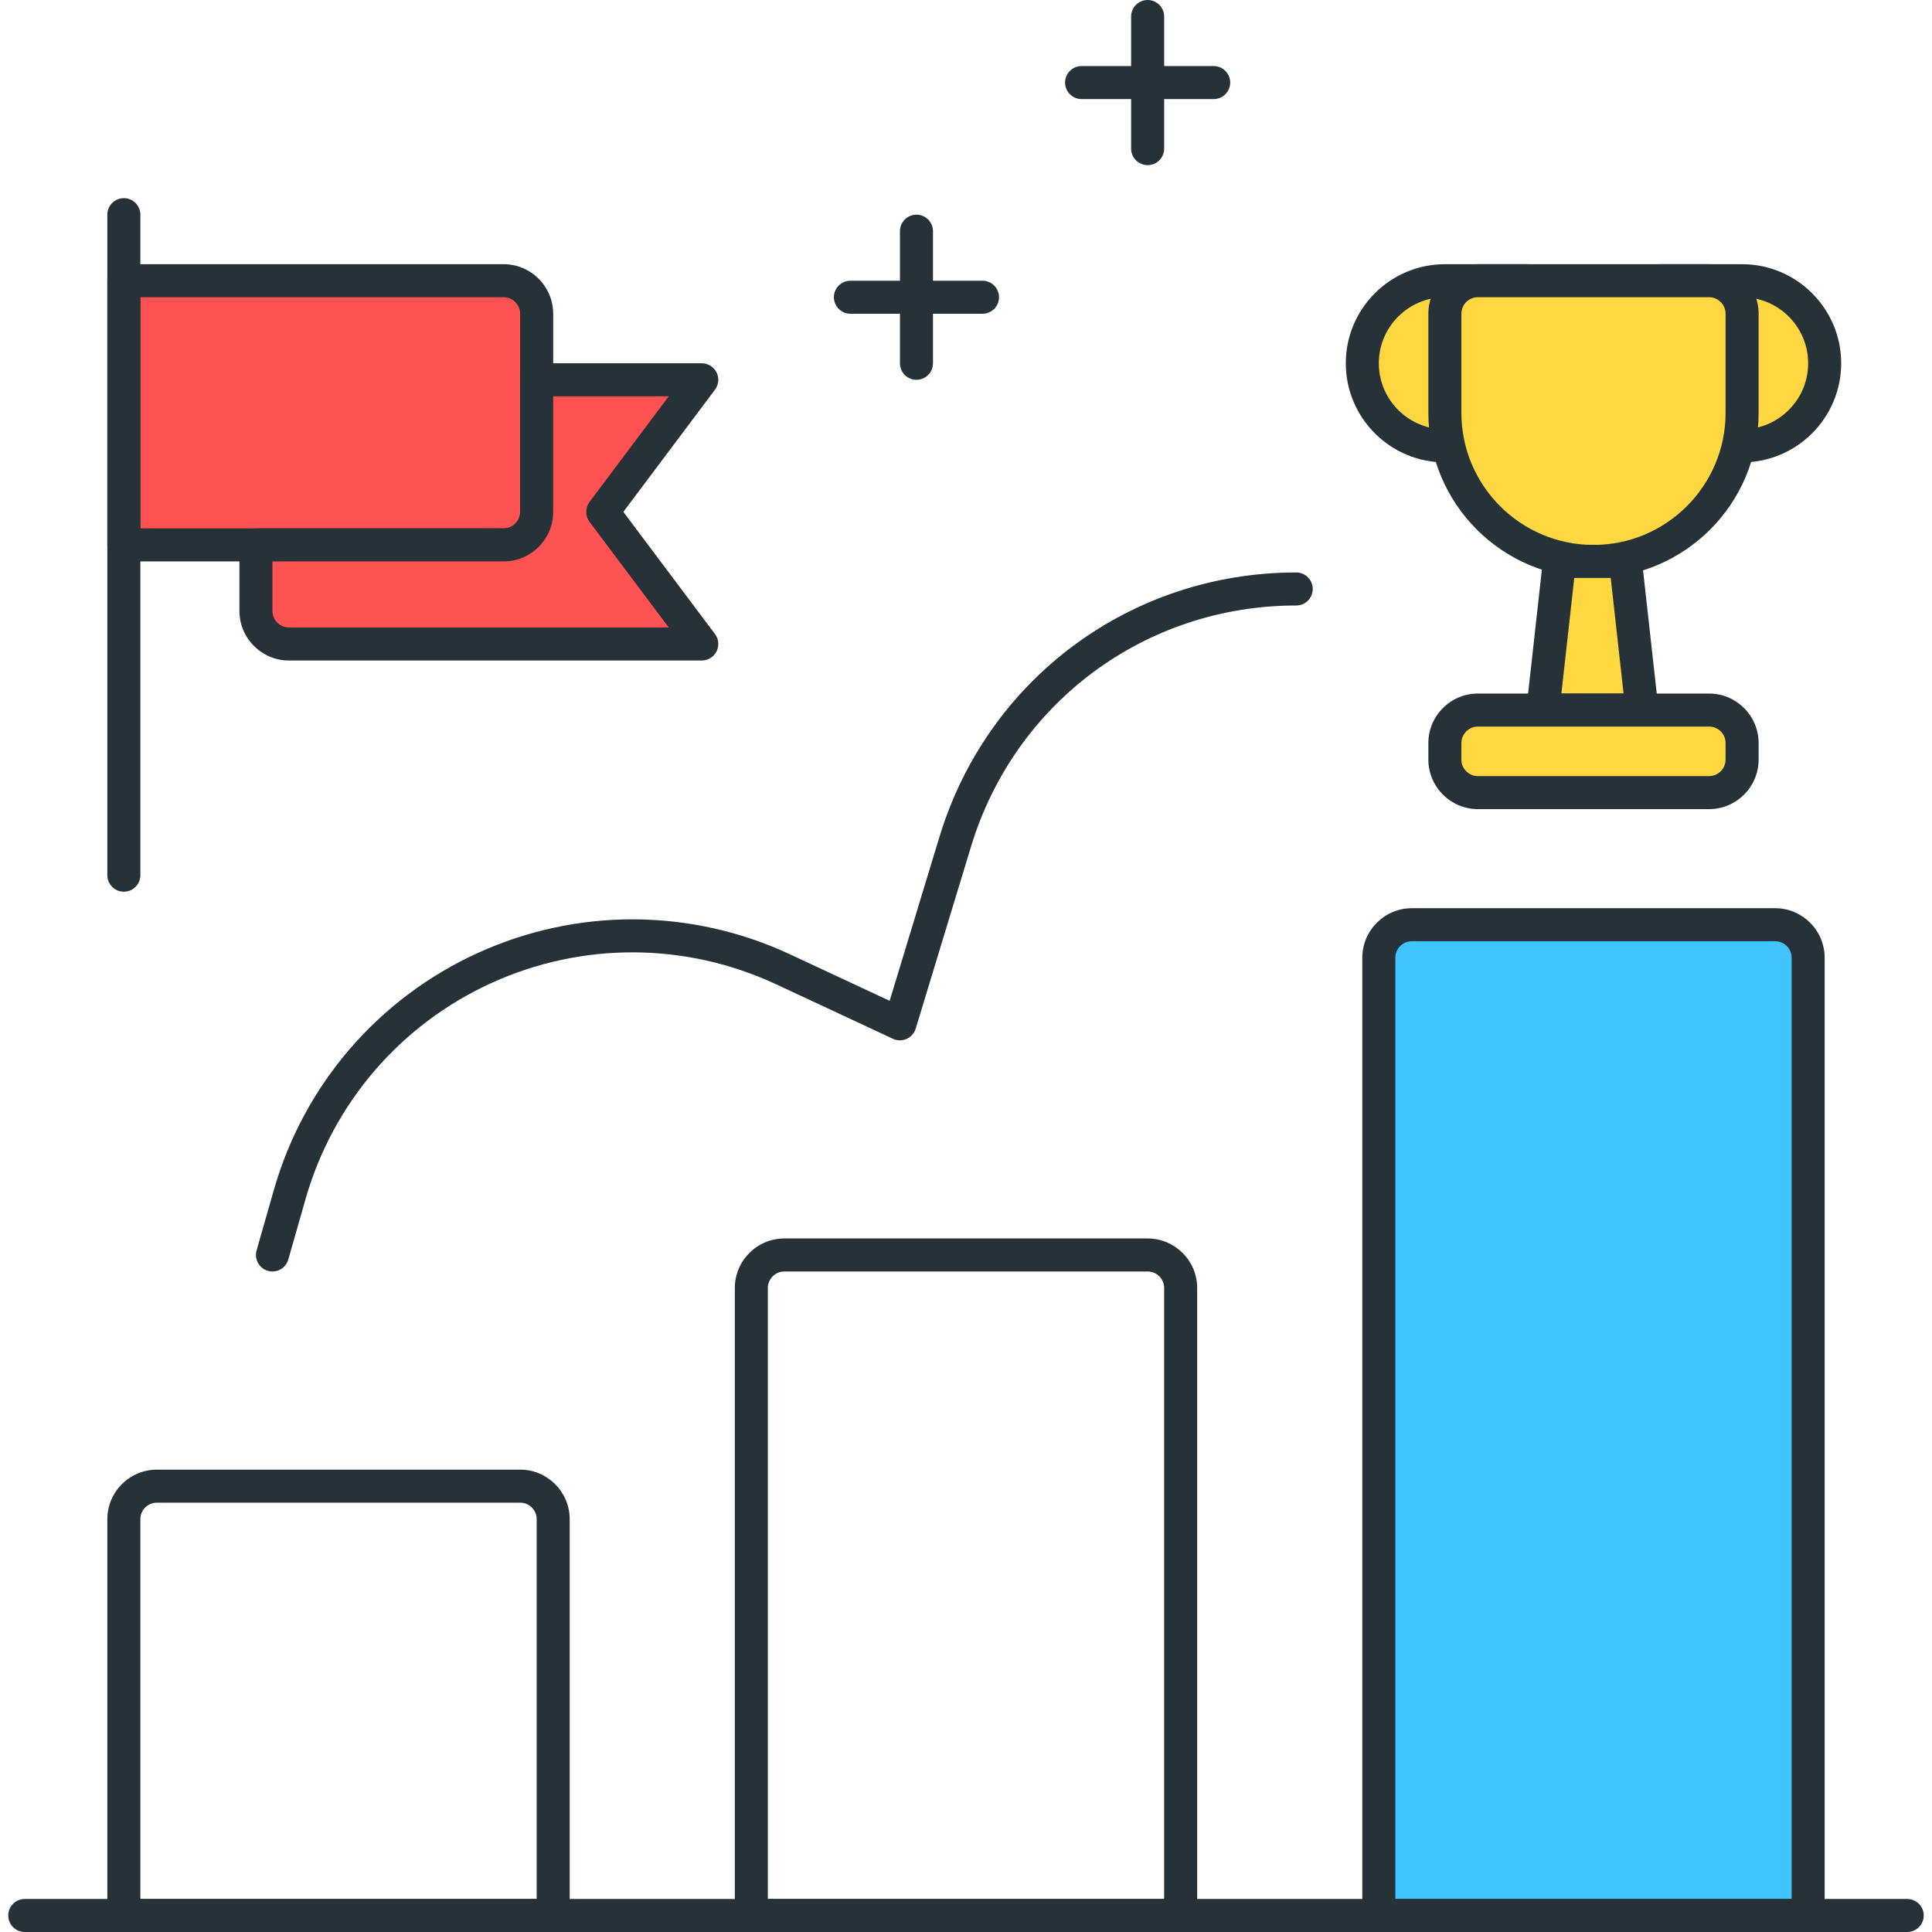 <?xml version="1.0" encoding="iso-8859-1"?>
<!-- Generator: Adobe Illustrator 19.0.0, SVG Export Plug-In . SVG Version: 6.00 Build 0)  -->
<svg version="1.1" id="Capa_1" xmlns="http://www.w3.org/2000/svg" xmlns:xlink="http://www.w3.org/1999/xlink" x="0px" y="0px"
	 viewBox="0 0 468 468" style="enable-background:new 0 0 468 468;" xml:space="preserve">
<path style="fill:#FFD740;" d="M370,108h-20c-11.048,0-20-8.952-20-20l0,0c0-11.048,8.952-20,20-20h20V108z"/>
<path style="fill:#263238;" d="M370,112h-20c-13.232,0-24-10.768-24-24s10.768-24,24-24h20c2.208,0,4,1.792,4,4v40
	C374,110.208,372.216,112,370,112z M350,72c-8.824,0-16,7.176-16,16s7.176,16,16,16h16V72H350z"/>
<path style="fill:#FFD740;" d="M402,108h20c11.048,0,20-8.952,20-20l0,0c0-11.048-8.952-20-20-20h-20V108z"/>
<path style="fill:#263238;" d="M422,112h-20c-2.208,0-4-1.792-4-4V68c0-2.208,1.792-4,4-4h20c13.232,0,24,10.768,24,24
	S435.24,112,422,112z M406,104h16c8.824,0,16-7.176,16-16s-7.176-16-16-16h-16V104z"/>
<path style="fill:#40C4FF;" d="M438,464H334V232c0-4.416,3.584-8,8-8h88c4.416,0,8,3.584,8,8V464z"/>
<g>
	<path style="fill:#263238;" d="M438,468H334c-2.208,0-4-1.792-4-4V232c0-6.616,5.384-12,12-12h88c6.616,0,12,5.384,12,12v232
		C442,466.208,440.216,468,438,468z M338,460h96V232c0-2.208-1.792-4-4-4h-88c-2.208,0-4,1.792-4,4V460z"/>
	<path style="fill:#263238;" d="M286,468H182c-2.208,0-4-1.792-4-4V312c0-6.616,5.384-12,12-12h88c6.616,0,12,5.384,12,12v152
		C290,466.208,288.216,468,286,468z M186,460h96V312c0-2.208-1.792-4-4-4h-88c-2.208,0-4,1.792-4,4V460z"/>
	<path style="fill:#263238;" d="M134,468H30c-2.208,0-4-1.792-4-4v-96c0-6.616,5.384-12,12-12h88c6.616,0,12,5.384,12,12v96
		C138,466.208,136.216,468,134,468z M34,460h96v-92c0-2.208-1.792-4-4-4H38c-2.208,0-4,1.792-4,4V460z"/>
</g>
<path style="fill:#FFD740;" d="M386,136L386,136c-19.88,0-36-16.12-36-36V76c0-4.416,3.584-8,8-8h56c4.416,0,8,3.584,8,8v24
	C422,119.88,405.888,136,386,136z"/>
<path style="fill:#263238;" d="M386,140c-22.056,0-40-17.944-40-40V76c0-6.616,5.384-12,12-12h56c6.616,0,12,5.384,12,12v24
	C426,122.056,408.056,140,386,140z M358,72c-2.208,0-4,1.792-4,4v24c0,17.648,14.352,32,32,32s32-14.352,32-32V76
	c0-2.208-1.792-4-4-4H358z"/>
<polygon style="fill:#FFD740;" points="397.752,172 373.752,172 377.752,136 393.752,136 "/>
<path style="fill:#263238;" d="M397.752,176h-24c-1.136,0-2.224-0.488-2.984-1.336s-1.12-1.984-1-3.112l4-36
	c0.224-2.024,1.936-3.56,3.976-3.56h16c2.04,0,3.752,1.528,3.976,3.56l4,36c0.128,1.128-0.24,2.264-1,3.112S398.888,176,397.752,176
	z M378.224,168h15.064l-3.112-28h-8.832L378.224,168z"/>
<path style="fill:#FFD740;" d="M414,192h-56c-4.416,0-8-3.584-8-8v-4c0-4.416,3.584-8,8-8h56c4.416,0,8,3.584,8,8v4
	C422,188.416,418.424,192,414,192z"/>
<g>
	<path style="fill:#263238;" d="M414,196h-56c-6.616,0-12-5.384-12-12v-4c0-6.616,5.384-12,12-12h56c6.616,0,12,5.384,12,12v4
		C426,190.616,420.624,196,414,196z M358,176c-2.208,0-4,1.792-4,4v4c0,2.208,1.792,4,4,4h56c2.208,0,4-1.792,4-4v-4
		c0-2.208-1.792-4-4-4H358z"/>
	<path style="fill:#263238;" d="M66.008,308c-0.368,0-0.736-0.048-1.104-0.152c-2.128-0.608-3.352-2.824-2.752-4.944l4.192-14.68
		c7.28-25.472,25.272-46.376,49.368-57.368s51.68-10.872,75.688,0.328l24.104,11.248l12.056-39.688
		c11.64-38.32,46.376-64.072,86.432-64.072c2.208,0,4,1.792,4,4s-1.792,4-4,4c-36.504,0-68.168,23.472-78.776,58.4l-13.4,44.096
		c-0.336,1.112-1.144,2.016-2.2,2.488s-2.272,0.472-3.32-0.024l-28.288-13.2c-21.88-10.208-47.024-10.32-68.984-0.304
		c-21.968,10.016-38.368,29.08-45,52.288l-4.192,14.68C69.344,306.856,67.744,308,66.008,308z"/>
</g>
<path style="fill:#FF5252;" d="M122,132H30V68h92c4.416,0,8,3.584,8,8v48C130,128.416,126.424,132,122,132z"/>
<path style="fill:#263238;" d="M122,136H30c-2.208,0-4-1.792-4-4V68c0-2.208,1.792-4,4-4h92c6.616,0,12,5.384,12,12v48
	C134,130.616,128.624,136,122,136z M34,128h88c2.208,0,4-1.792,4-4V76c0-2.208-1.792-4-4-4H34V128z"/>
<path style="fill:#FF5252;" d="M170,92h-40v32c0,4.416-3.584,8-8,8H62v16c0,4.416,3.584,8,8,8h100l-24-32L170,92z"/>
<g>
	<path style="fill:#263238;" d="M170,160H70c-6.616,0-12-5.384-12-12v-16c0-2.208,1.792-4,4-4h60c2.208,0,4-1.792,4-4V92
		c0-2.208,1.792-4,4-4h40c1.512,0,2.896,0.856,3.576,2.208c0.672,1.352,0.528,2.976-0.376,4.184l-22.2,29.6l22.2,29.6
		c0.912,1.208,1.056,2.832,0.376,4.184C172.904,159.144,171.52,160,170,160z M66,136v12c0,2.208,1.792,4,4,4h92l-19.2-25.6
		c-1.064-1.424-1.064-3.376,0-4.8L162,96h-28v28c0,6.616-5.384,12-12,12H66z"/>
	<path style="fill:#263238;" d="M30,216c-2.208,0-4-1.792-4-4V52c0-2.208,1.792-4,4-4s4,1.792,4,4v160C34,214.208,32.216,216,30,216
		z"/>
	<path style="fill:#263238;" d="M294,24h-32c-2.208,0-4-1.792-4-4s1.792-4,4-4h32c2.208,0,4,1.792,4,4S296.216,24,294,24z"/>
	<path style="fill:#263238;" d="M278,40c-2.208,0-4-1.792-4-4V4c0-2.208,1.792-4,4-4s4,1.792,4,4v32C282,38.208,280.216,40,278,40z"
		/>
	<path style="fill:#263238;" d="M238,76h-32c-2.208,0-4-1.792-4-4s1.792-4,4-4h32c2.208,0,4,1.792,4,4S240.216,76,238,76z"/>
	<path style="fill:#263238;" d="M222,92c-2.208,0-4-1.792-4-4V56c0-2.208,1.792-4,4-4s4,1.792,4,4v32C226,90.208,224.216,92,222,92z
		"/>
	<path style="fill:#263238;" d="M462,468H6c-2.208,0-4-1.792-4-4s1.792-4,4-4h456c2.208,0,4,1.792,4,4S464.216,468,462,468z"/>
</g>
<g>
</g>
<g>
</g>
<g>
</g>
<g>
</g>
<g>
</g>
<g>
</g>
<g>
</g>
<g>
</g>
<g>
</g>
<g>
</g>
<g>
</g>
<g>
</g>
<g>
</g>
<g>
</g>
<g>
</g>
</svg>
